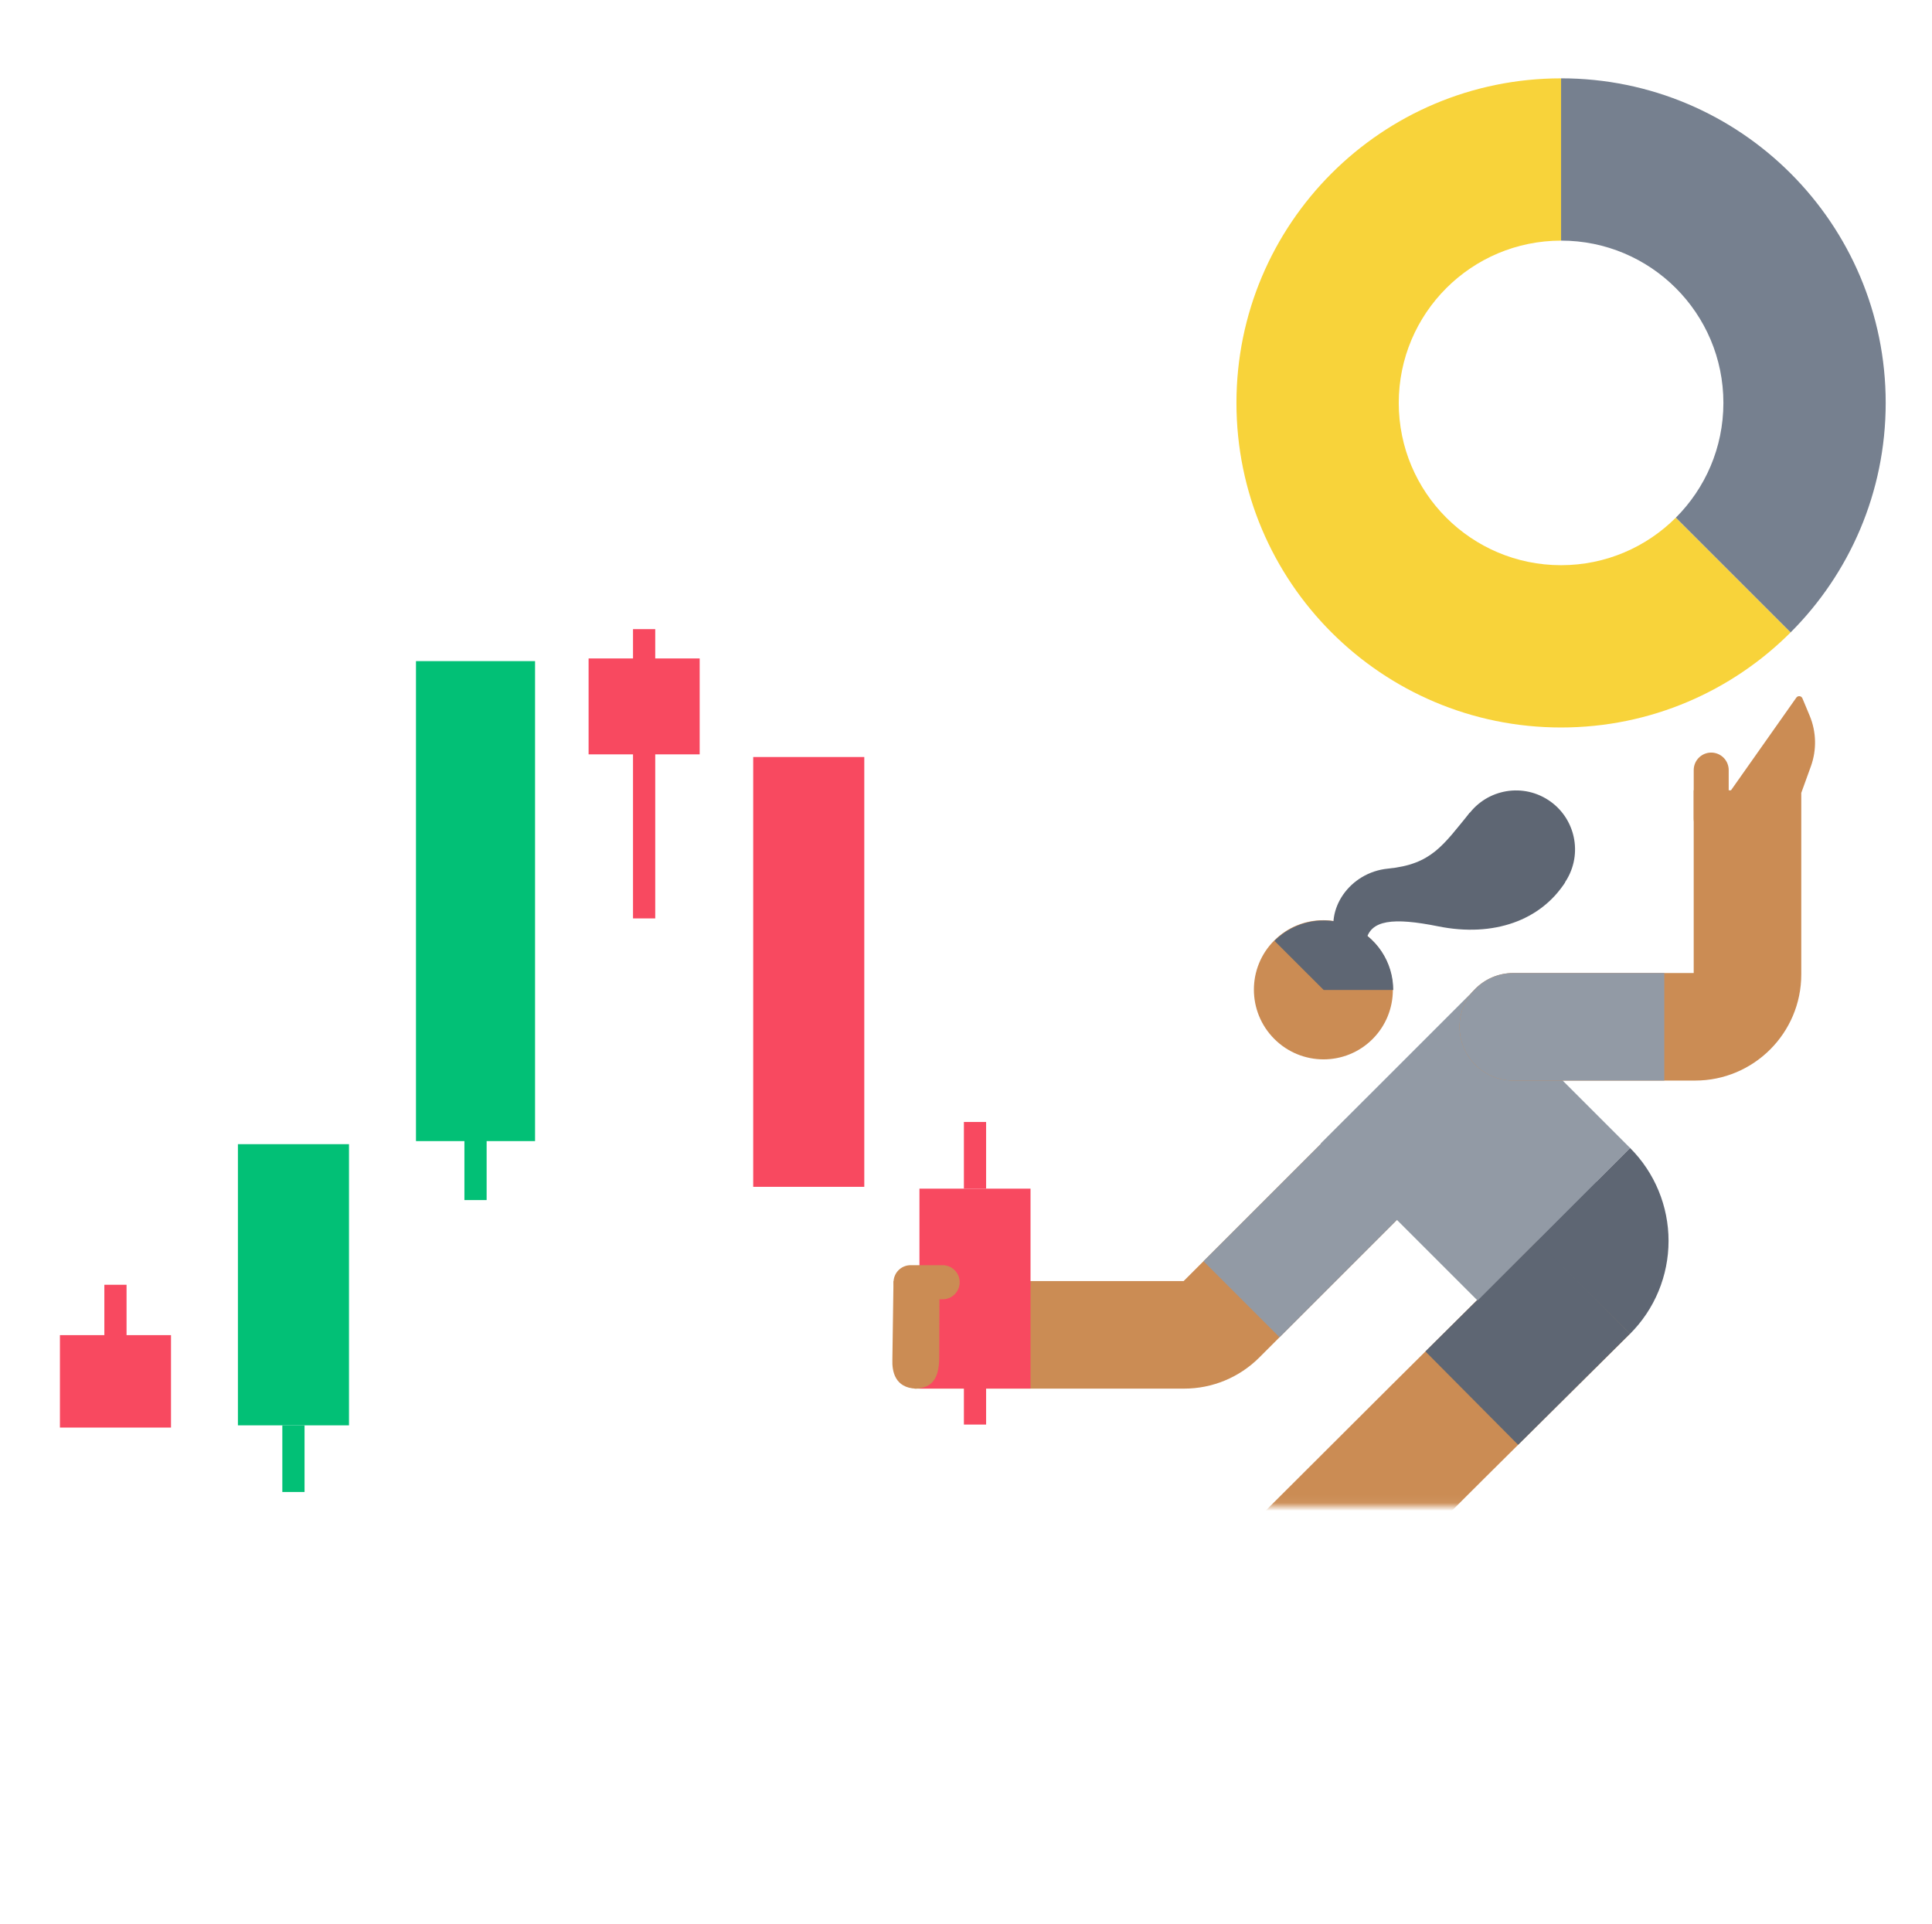 <svg xmlns="http://www.w3.org/2000/svg" fill="none" viewBox="0 0 241 240" height="240" width="241">
<mask height="188" width="270" y="0" x="-9" maskUnits="userSpaceOnUse" style="mask-type:alpha" id="mask0_2893_19708">
<path fill="#D9D9D9" d="M-8.484 0H260.205V187.946H-8.484V0Z"></path>
</mask>
<g mask="url(#mask0_2893_19708)">
<path fill="#929AA5" d="M199.095 147.38C200.618 148.903 201.826 150.711 202.651 152.701C203.475 154.692 203.899 156.825 203.899 158.979C203.899 161.133 203.475 163.266 202.651 165.256C201.826 167.246 200.618 169.054 199.095 170.577L187.496 158.979L199.095 147.38Z"></path>
<path stroke-width="16.414" stroke="#CB8C54" d="M197.554 160.566L179.228 178.76L161.196 196.751"></path>
<path stroke-width="16.414" stroke="#5E6673" d="M197.555 160.563L190.573 167.496L183.59 174.429"></path>
<path fill="#5E6673" d="M203.332 143.214C204.856 144.737 206.064 146.545 206.888 148.535C207.712 150.525 208.137 152.658 208.137 154.812C208.137 156.967 207.712 159.1 206.888 161.09C206.064 163.08 204.856 164.888 203.332 166.411L191.734 154.812L203.332 143.214Z"></path>
<ellipse fill="#CB8C54" transform="matrix(-0.707 -0.708 0.706 -0.707 194.62 327.699)" ry="8.67" rx="8.679" cy="123.501" cx="165.109"></ellipse>
<path fill="#5E6673" d="M173.793 123.506C173.793 121.791 173.284 120.115 172.33 118.689C171.377 117.263 170.021 116.152 168.435 115.496C166.85 114.84 165.105 114.668 163.421 115.002C161.738 115.337 160.191 116.163 158.977 117.375L165.114 123.506L173.793 123.506Z"></path>
<path fill="#5E6673" d="M173.142 108.367C168.296 108.845 165.223 113.538 166.689 117.376L170.388 117.446C170.876 114.724 173.807 114.445 179.419 115.572C186.355 116.964 192.205 114.802 195.237 110.078L183.345 101.384C179.996 105.468 178.576 107.832 173.142 108.367Z"></path>
<circle fill="#5E6673" transform="rotate(-60 189.116 105.97)" r="7.356" cy="105.97" cx="189.116"></circle>
<path fill="#CB8C54" d="M177.19 149.258C179.81 146.638 179.81 142.39 177.19 139.77C174.57 137.15 170.322 137.15 167.702 139.77L177.19 149.258ZM114.074 173.243L147.719 173.243L147.719 159.824L114.074 159.824L114.074 173.243ZM157.086 169.362L177.19 149.258L167.702 139.77L147.598 159.874L157.086 169.362ZM147.719 173.243C151.232 173.242 154.602 171.847 157.086 169.362L147.598 159.874C147.63 159.842 147.673 159.824 147.719 159.824L147.719 173.243Z"></path>
<path fill="#929AA5" d="M170.253 137.22C172.873 134.6 177.122 134.6 179.742 137.22C182.362 139.84 182.362 144.089 179.742 146.709L170.253 137.22ZM179.742 146.709L159.612 166.838L150.124 157.35L170.253 137.22L179.742 146.709Z"></path>
<rect fill="#F84960" transform="matrix(-1 0 0 1 128.549 148.295)" height="24.941" width="13.856"></rect>
<rect fill="#F84960" transform="matrix(-1 0 0 1 123.009 139.977)" height="8.314" width="2.771"></rect>
<rect fill="#F84960" transform="matrix(-1 0 0 1 123.009 169.412)" height="8.314" width="2.771"></rect>
<path fill="#929AA5" d="M183.767 123.646L203.345 143.224L184.315 162.254L164.737 142.676L183.767 123.646Z"></path>
<path fill="#CB8C54" d="M188.776 134.811C185.071 134.811 182.067 131.807 182.067 128.101C182.067 124.396 185.071 121.392 188.776 121.392L211.275 121.392L211.274 98.6L215.923 98.6L224.074 87.037C224.272 86.757 224.701 86.804 224.834 87.12L225.735 89.275C226.578 91.293 226.634 93.553 225.89 95.61L224.693 98.92L224.693 121.563C224.693 128.88 218.762 134.811 211.446 134.811L188.776 134.811Z" clip-rule="evenodd" fill-rule="evenodd"></path>
<path fill="#929AA5" d="M188.777 134.812C185.071 134.812 182.068 131.808 182.068 128.103C182.068 124.397 185.071 121.393 188.777 121.393V134.812ZM200.897 121.393H207.606V134.812H200.897V121.393ZM188.777 121.393H200.897V134.812H188.777V121.393Z"></path>
<path stroke-linecap="round" stroke-width="4.364" stroke="#CB8C54" d="M213.458 96.073L213.458 102.121"></path>
<path fill="#F8D33A" d="M194.728 9.774C172.365 9.774 154.236 27.904 154.236 50.267C154.236 72.631 172.365 90.76 194.728 90.76C205.91 90.76 216.033 86.227 223.361 78.9L209.045 64.583C205.381 68.247 200.319 70.513 194.728 70.513C183.547 70.513 174.482 61.449 174.482 50.267C174.482 39.085 183.547 30.021 194.728 30.021V9.774Z"></path>
<path fill="#76808F" d="M235.224 50.264C235.224 27.901 217.095 9.772 194.731 9.772V30.018C205.913 30.018 214.978 39.083 214.978 50.264C214.978 55.855 212.712 60.917 209.048 64.581L223.364 78.897C230.692 71.569 235.224 61.446 235.224 50.264Z"></path>
<path stroke-linecap="round" stroke-width="4.255" stroke="#CB8C54" d="M113.588 159.971L117.584 159.971"></path>
<path fill="#CB8C54" d="M111.316 169.606L111.454 159.834L117.194 159.834C117.194 159.834 117.194 161.084 117.163 169.369C117.152 172.597 115.77 173.127 114.233 173.247C111.639 173.13 111.259 171.103 111.316 169.606Z"></path>
</g>
<rect fill="#F84960" transform="matrix(-1 0 0 1 107.812 94.444)" height="53.623" width="13.856"></rect>
<path fill="#02C076" d="M51.89 82.481H66.743V142.363H60.703V149.719H57.932V142.363H51.89V82.481Z" clip-rule="evenodd" fill-rule="evenodd"></path>
<path fill="#F84960" d="M78.963 78.49H81.734V82.147H87.278V94.113H81.734V97.952V107.076V114.58H78.963V107.076V97.952V94.113H73.422V82.147H78.963V78.49Z" clip-rule="evenodd" fill-rule="evenodd"></path>
<rect fill="#F84960" transform="matrix(-1 0 0 1 21.331 166.57)" height="11.532" width="13.856"></rect>
<rect fill="#F84960" transform="matrix(-1 0 0 1 15.787 160.286)" height="8.314" width="2.771"></rect>
<rect fill="#02C076" transform="matrix(-1 0 0 1 43.534 142.746)" height="35.077" width="13.856"></rect>
<rect fill="#02C076" transform="matrix(-1 0 0 1 37.989 177.825)" height="8.314" width="2.771"></rect>
</svg>
